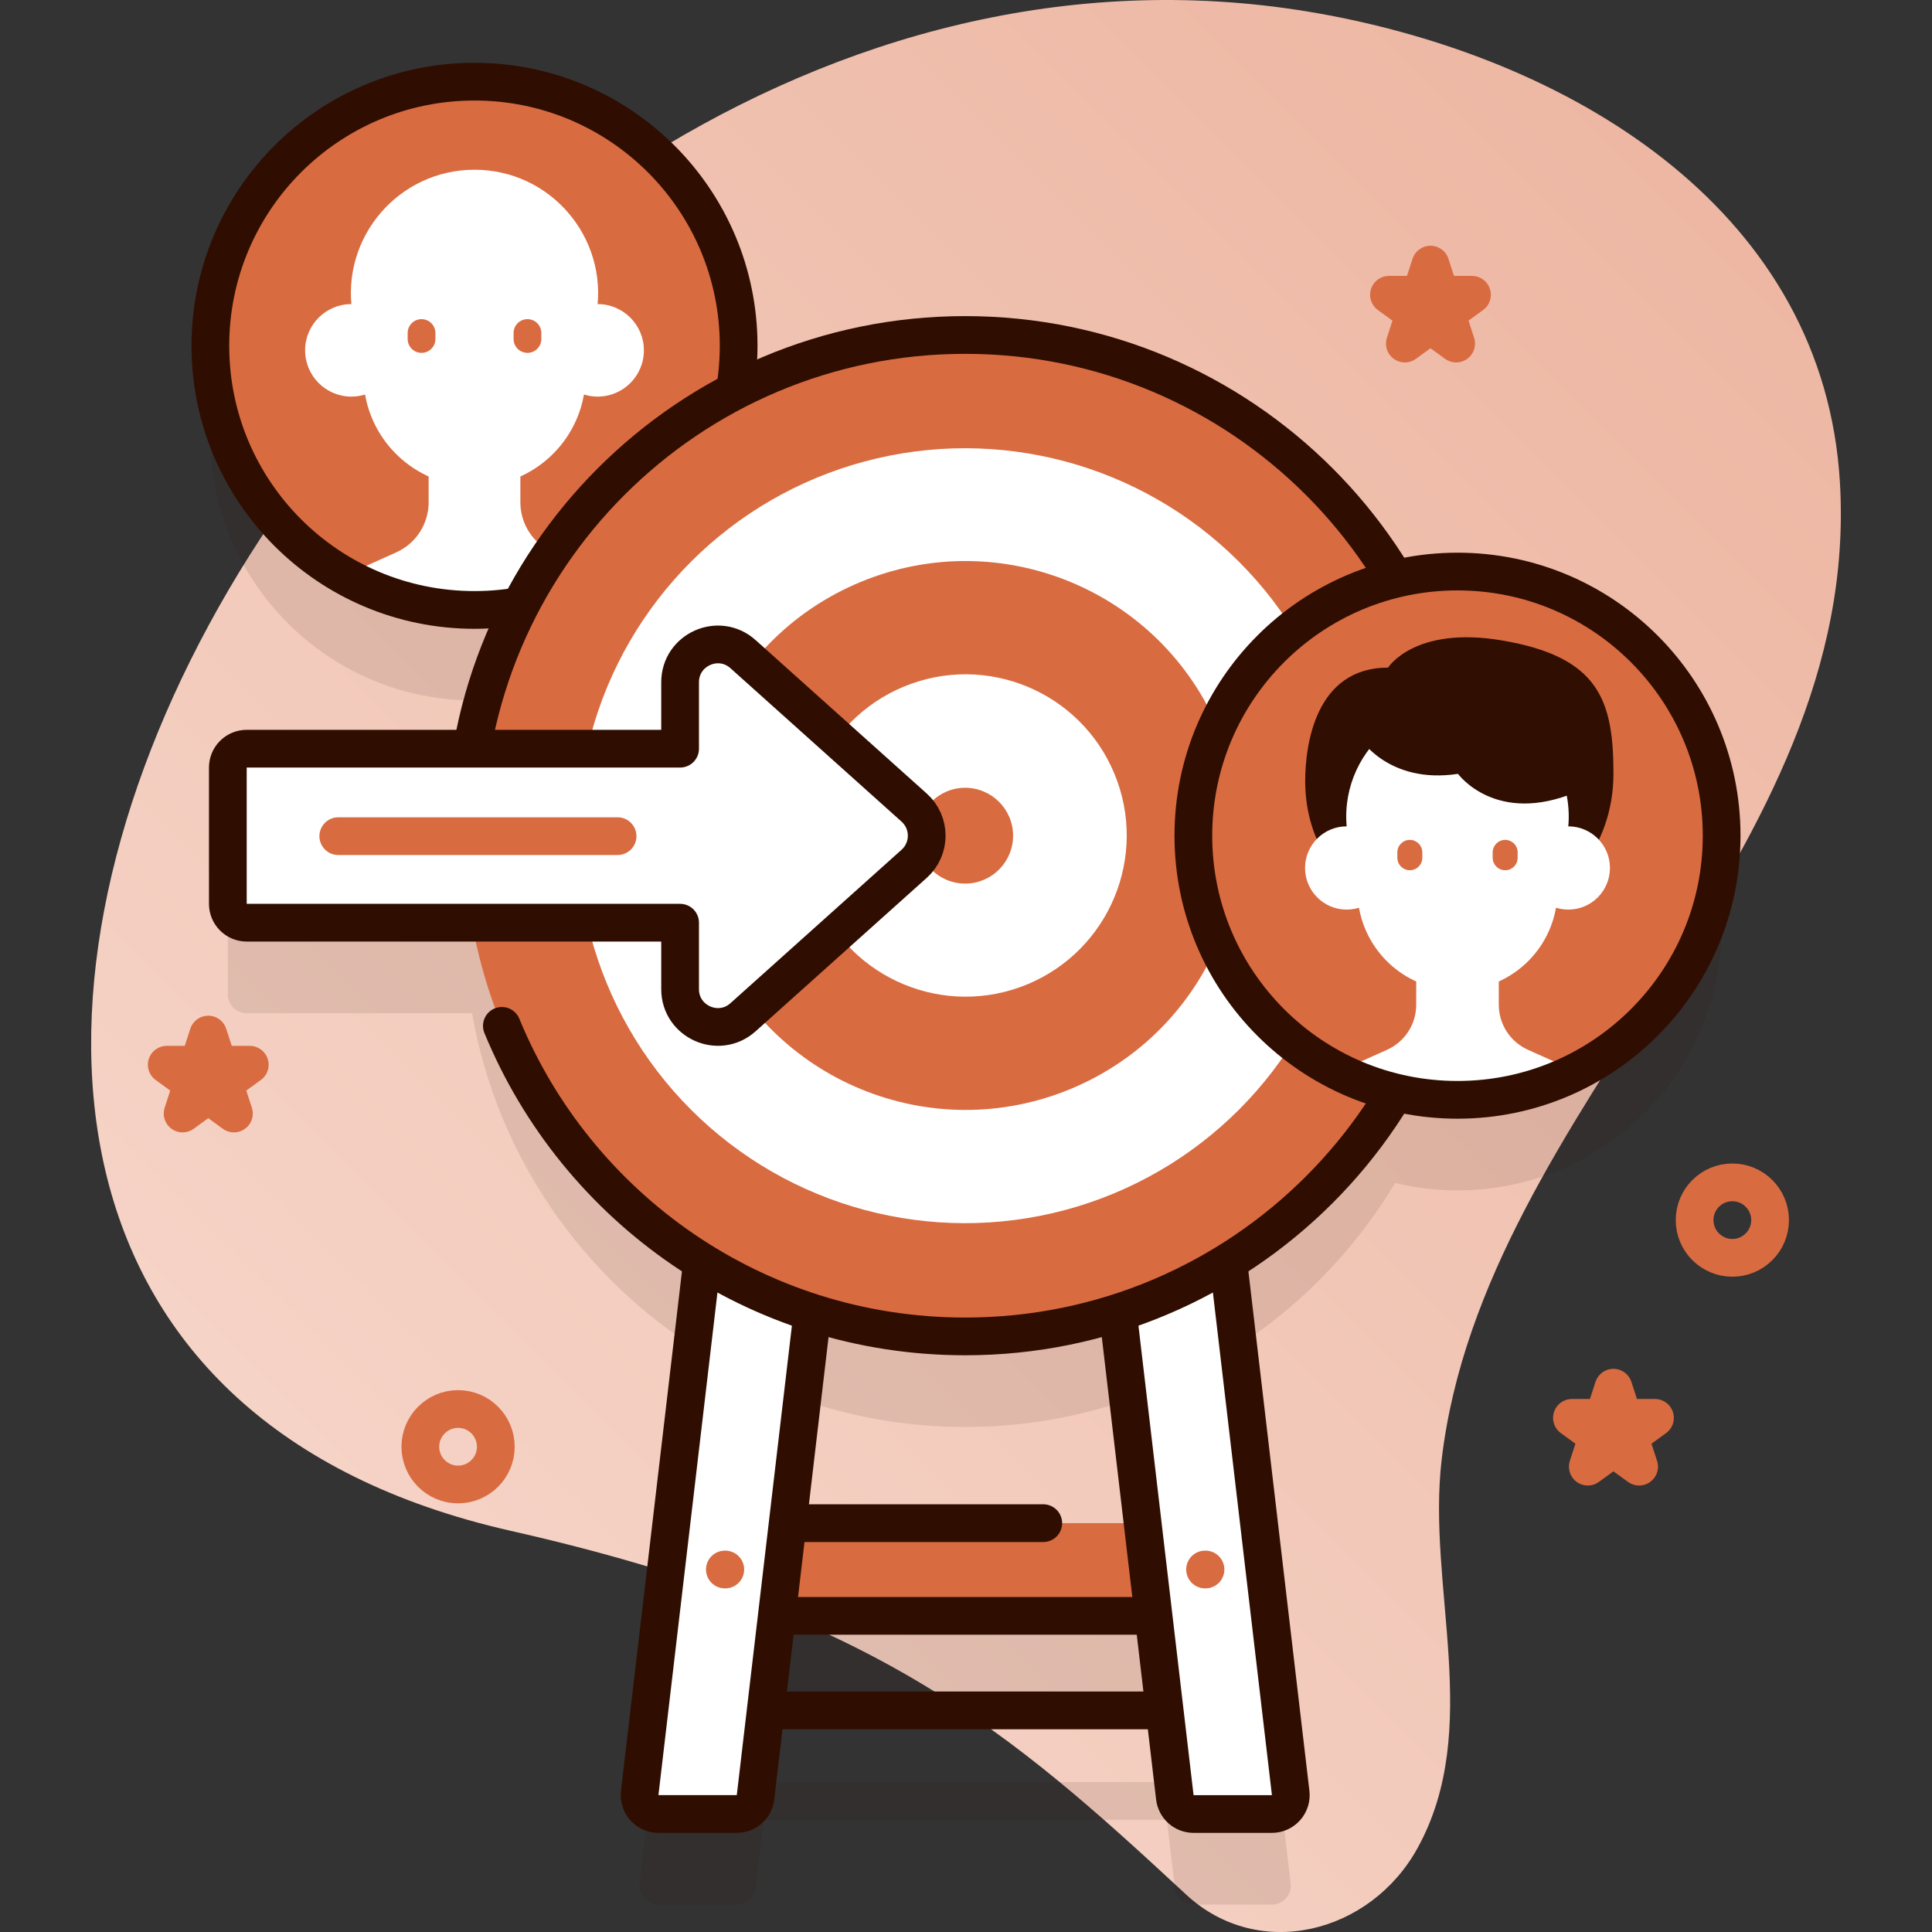 <svg xmlns="http://www.w3.org/2000/svg" xmlns:xlink="http://www.w3.org/1999/xlink" version="1.1" id="Capa_1" x="0px" y="0px" viewBox="0 0 512 512" style="enable-background:new 0 0 512 512;" xml:space="preserve" width="300" height="300" xmlns:svgjs="http://svgjs.dev/svgjs"><rect x="0" y="0" width="512" height="512" fill="#333333" stroke="none"/><g width="100%" height="100%" transform="matrix(1,0,0,1,0,0)"><g>
	<g>
		<linearGradient id="SVGID_1_" gradientUnits="userSpaceOnUse" x1="113.491" y1="421.2" x2="467.444" y2="67.248"><stop stop-opacity="1" stop-color="#f5d3c6" offset="0"/><stop stop-opacity="1" stop-color="#edb7a3" offset="1"/></linearGradient>
		<path style="" d="M487.599,127.86C483.423,56.924,418.806,16.706,352.251,4.068&#10;&#9;&#9;&#9;c-253.3-48.101-466.23,345.168-216.887,401.622c96.95,21.951,132.202,53.033,179.007,96.418&#10;&#9;&#9;&#9;c19.197,17.795,48.816,10.326,61.303-12.369c17.427-31.673,2.372-69.188,6.395-103.052&#10;&#9;&#9;&#9;C393.219,292.831,493.438,227.03,487.599,127.86z" fill="url(#SVGID_1_)" data-original-color="SVGID_1_" stroke="none" stroke-opacity="1"/>
	</g>
	<g>
		<g>
			<path style="opacity: 0.1;" d="M386.253,175.467c-5.693,0-11.221,0.696-16.519,1.979&#10;&#9;&#9;&#9;&#9;c-23.173-38.736-65.53-64.676-113.951-64.676c-22.027,0-42.797,5.373-61.081,14.871c0.674-3.901,1.046-7.906,1.046-12&#10;&#9;&#9;&#9;&#9;c0-38.66-31.34-70-70-70c-38.66,0-70,31.34-70,70c0,38.66,31.34,70,70,70c4.132,0,8.173-0.379,12.109-1.065&#10;&#9;&#9;&#9;&#9;c-6.055,11.703-10.42,24.422-12.77,37.835l-59.707,0c-2.761,0-5,2.239-5,5l0,36.113c0,2.761,2.239,5,5,5l59.717,0&#10;&#9;&#9;&#9;&#9;c6.649,37.935,29.401,70.326,60.96,89.857l-16.529,140.768c-0.349,2.972,1.973,5.583,4.966,5.583h20.761&#10;&#9;&#9;&#9;&#9;c2.536,0,4.67-1.898,4.966-4.417l2.119-18.043h106.887l2.119,18.043c0.296,2.519,2.43,4.417,4.966,4.417h20.761&#10;&#9;&#9;&#9;&#9;c2.993,0,5.315-2.611,4.966-5.583L325.508,358.38c18.092-11.196,33.282-26.625,44.214-44.894&#10;&#9;&#9;&#9;&#9;c5.302,1.284,10.833,1.981,16.53,1.981c38.66,0,70-31.34,70-70C456.253,206.808,424.913,175.467,386.253,175.467z&#10;&#9;&#9;&#9;&#9; M296.262,371.867l6.55,55.784l-94.06,0l6.55-55.783c12.762,4.084,26.362,6.297,40.48,6.297S283.499,375.951,296.262,371.867z&#10;&#9;&#9;&#9;&#9; M203.513,472.272l2.355-20.052h99.829l2.355,20.052H203.513z" fill="#2f0e01" fill-opacity="1" data-original-color="#0000caff" stroke="none" stroke-opacity="1"/>
			<g>
				<circle style="" cx="125.747" cy="91.641" r="70" fill="#d96b41" fill-opacity="1" data-original-color="#6582fdff" stroke="none" stroke-opacity="1"/>
				<path style="" d="M125.747,161.641c12.543,0,24.305-3.315,34.486-9.093l-13.737-6.158&#10;&#9;&#9;&#9;&#9;&#9;c-5.229-2.344-8.594-7.541-8.594-13.271v-21.485h-24.311v21.485c0,5.73-3.365,10.927-8.594,13.271l-13.737,6.158&#10;&#9;&#9;&#9;&#9;&#9;C101.443,158.326,113.204,161.641,125.747,161.641z" fill="#ffffff" fill-opacity="1" data-original-color="#ffffffff" stroke="none" stroke-opacity="1"/>
				
					<circle style="stroke-linecap: round; stroke-linejoin: round; stroke-miterlimit: 10;" cx="125.747" cy="91.641" r="70" fill="none" fill-opacity="1" stroke="#2f0e01" stroke-opacity="1" data-original-stroke-color="#0000caff" stroke-width="10" data-original-stroke-width="10"/>
				<g>
					<g>
						<g>
							<g>
								<path style="" d="M105.372,92.845c0,6.769-5.488,12.257-12.257,12.257c-6.769,0-12.257-5.488-12.257-12.257&#10;&#9;&#9;&#9;&#9;&#9;&#9;&#9;&#9;&#9;c0-6.769,5.488-12.257,12.257-12.257C99.885,80.588,105.372,86.076,105.372,92.845z" fill="#ffffff" fill-opacity="1" data-original-color="#ffffffff" stroke="none" stroke-opacity="1"/>
							</g>
							<g>
								<circle style="" cx="158.38" cy="92.845" r="12.257" fill="#ffffff" fill-opacity="1" data-original-color="#ffffffff" stroke="none" stroke-opacity="1"/>
							</g>
						</g>
						<g>
							<path style="" d="M93.374,82.722l3.264,21.201c2.212,14.367,14.574,24.972,29.11,24.972h0&#10;&#9;&#9;&#9;&#9;&#9;&#9;&#9;&#9;c14.536,0,26.899-10.605,29.11-24.972l3.264-21.201c3.055-19.843-12.298-37.739-32.374-37.739h0&#10;&#9;&#9;&#9;&#9;&#9;&#9;&#9;&#9;C105.671,44.984,90.319,62.88,93.374,82.722z" fill="#ffffff" fill-opacity="1" data-original-color="#ffffffff" stroke="none" stroke-opacity="1"/>
						</g>
						<g>
							<g>
								<path style="" d="M139.783,93.515c-2.031,0-3.678-1.646-3.678-3.678v-1.581c0-2.031,1.647-3.678,3.678-3.678&#10;&#9;&#9;&#9;&#9;&#9;&#9;&#9;&#9;&#9;c2.031,0,3.678,1.646,3.678,3.678v1.581C143.461,91.869,141.814,93.515,139.783,93.515z" fill="#d96b41" fill-opacity="1" data-original-color="#6582fdff" stroke="none" stroke-opacity="1"/>
							</g>
							<g>
								<path style="" d="M111.712,93.515c-2.031,0-3.678-1.646-3.678-3.678v-1.581c0-2.031,1.647-3.678,3.678-3.678&#10;&#9;&#9;&#9;&#9;&#9;&#9;&#9;&#9;&#9;s3.678,1.646,3.678,3.678v1.581C115.389,91.869,113.743,93.515,111.712,93.515z" fill="#d96b41" fill-opacity="1" data-original-color="#6582fdff" stroke="none" stroke-opacity="1"/>
							</g>
						</g>
					</g>
				</g>
			</g>
			<g>
				<g>
					<g>
						<rect x="197.592" y="403.651" style="" width="116.381" height="24.569" fill="#d96b41" fill-opacity="1" data-original-color="#6582fdff" stroke="none" stroke-opacity="1"/>
						
							<polyline style="stroke-linecap: round; stroke-linejoin: round; stroke-miterlimit: 10;" points="&#10;&#9;&#9;&#9;&#9;&#9;&#9;&#9;276.479,403.651 197.592,403.651 197.592,428.22 319.469,428.22 &#9;&#9;&#9;&#9;&#9;&#9;" fill="none" fill-opacity="1" stroke="#2f0e01" stroke-opacity="1" data-original-stroke-color="#0000caff" stroke-width="10" data-original-stroke-width="10"/>
					</g>
					<g>
						<g>
							<path style="" d="M200.22,476.314l19.481-165.908h-30.83l-19.344,164.741c-0.349,2.972,1.973,5.583,4.966,5.583&#10;&#9;&#9;&#9;&#9;&#9;&#9;&#9;&#9;h20.761C197.79,480.731,199.924,478.833,200.22,476.314z" fill="#ffffff" fill-opacity="1" data-original-color="#ffffffff" stroke="none" stroke-opacity="1"/>
							
								<path style="stroke-linecap: round; stroke-linejoin: round; stroke-miterlimit: 10;" d="&#10;&#9;&#9;&#9;&#9;&#9;&#9;&#9;&#9;M200.22,476.314l19.481-165.908h-30.83l-19.344,164.741c-0.349,2.972,1.973,5.583,4.966,5.583h20.761&#10;&#9;&#9;&#9;&#9;&#9;&#9;&#9;&#9;C197.79,480.731,199.924,478.833,200.22,476.314z" fill="none" fill-opacity="1" stroke="#2f0e01" stroke-opacity="1" data-original-stroke-color="#0000caff" stroke-width="10" data-original-stroke-width="10"/>
						</g>
						<g>
							<path style="" d="M342.038,475.148l-19.344-164.741h-30.83l19.481,165.908c0.296,2.519,2.43,4.417,4.966,4.417&#10;&#9;&#9;&#9;&#9;&#9;&#9;&#9;&#9;h20.761C340.064,480.731,342.387,478.12,342.038,475.148z" fill="#ffffff" fill-opacity="1" data-original-color="#ffffffff" stroke="none" stroke-opacity="1"/>
							
								<path style="stroke-linecap: round; stroke-linejoin: round; stroke-miterlimit: 10;" d="&#10;&#9;&#9;&#9;&#9;&#9;&#9;&#9;&#9;M342.038,475.148l-19.344-164.741h-30.83l19.481,165.908c0.296,2.519,2.43,4.417,4.966,4.417h20.761&#10;&#9;&#9;&#9;&#9;&#9;&#9;&#9;&#9;C340.064,480.731,342.387,478.12,342.038,475.148z" fill="none" fill-opacity="1" stroke="#2f0e01" stroke-opacity="1" data-original-stroke-color="#0000caff" stroke-width="10" data-original-stroke-width="10"/>
						</g>
					</g>
				</g>
				<g>
					<circle style="" cx="255.782" cy="221.467" r="132.697" fill="#d96b41" fill-opacity="1" data-original-color="#6582fdff" stroke="none" stroke-opacity="1"/>
					
						<ellipse transform="matrix(0.707 -0.707 0.707 0.707 -81.684 245.732)" style="" cx="255.782" cy="221.467" rx="102.697" ry="102.697" fill="#ffffff" fill-opacity="1" data-original-color="#ffffffff" stroke="none" stroke-opacity="1"/>
					
						<ellipse transform="matrix(0.924 -0.383 0.383 0.924 -65.282 114.742)" style="" cx="255.782" cy="221.467" rx="72.697" ry="72.697" fill="#d96b41" fill-opacity="1" data-original-color="#6582fdff" stroke="none" stroke-opacity="1"/>
					
						<ellipse transform="matrix(0.924 -0.383 0.383 0.924 -65.282 114.742)" style="" cx="255.782" cy="221.467" rx="42.697" ry="42.697" fill="#ffffff" fill-opacity="1" data-original-color="#ffffffff" stroke="none" stroke-opacity="1"/>
					<path style="" d="M255.782,234.164c-7.001,0-12.697-5.696-12.697-12.697s5.696-12.697,12.697-12.697&#10;&#9;&#9;&#9;&#9;&#9;&#9;s12.697,5.696,12.697,12.697S262.783,234.164,255.782,234.164z" fill="#d96b41" fill-opacity="1" data-original-color="#6582fdff" stroke="none" stroke-opacity="1"/>
					<path style="stroke-linecap: round; stroke-linejoin: round; stroke-miterlimit: 10;" d="&#10;&#9;&#9;&#9;&#9;&#9;&#9;M133,271.863c19.843,48.292,67.337,82.301,122.782,82.301c73.286,0,132.697-59.41,132.697-132.697&#10;&#9;&#9;&#9;&#9;&#9;&#9;S329.069,88.771,255.782,88.771s-132.697,59.41-132.697,132.697" fill="none" fill-opacity="1" stroke="#2f0e01" stroke-opacity="1" data-original-stroke-color="#0000caff" stroke-width="10" data-original-stroke-width="10"/>
				</g>
				
					<line style="stroke-linecap: round; stroke-linejoin: round; stroke-miterlimit: 10;" x1="203.486" y1="453.272" x2="308.079" y2="453.272" fill="none" fill-opacity="1" stroke="#2f0e01" stroke-opacity="1" data-original-stroke-color="#0000caff" stroke-width="10" data-original-stroke-width="10"/>
				<g>
					
						<line style="stroke-linecap: round; stroke-linejoin: round; stroke-miterlimit: 10;" x1="319.469" y1="415.935" x2="319.354" y2="415.935" fill="none" fill-opacity="1" stroke="#d96b41" stroke-opacity="1" data-original-stroke-color="#6582fdff" stroke-width="10" data-original-stroke-width="10"/>
					
						<line style="stroke-linecap: round; stroke-linejoin: round; stroke-miterlimit: 10;" x1="192.211" y1="415.935" x2="192.095" y2="415.935" fill="none" fill-opacity="1" stroke="#d96b41" stroke-opacity="1" data-original-stroke-color="#6582fdff" stroke-width="10" data-original-stroke-width="10"/>
				</g>
				<g>
					<path style="" d="M196.91,269.58l45.354-40.667c4.432-3.974,4.432-10.916,0-14.89l-45.354-40.667&#10;&#9;&#9;&#9;&#9;&#9;&#9;c-6.439-5.774-16.676-1.204-16.676,7.445l0,17.611l-114.855,0c-2.761,0-5,2.239-5,5l0,36.113c0,2.761,2.239,5,5,5l114.855,0&#10;&#9;&#9;&#9;&#9;&#9;&#9;l0,17.611C180.234,270.784,190.471,275.354,196.91,269.58z" fill="#ffffff" fill-opacity="1" data-original-color="#ffffffff" stroke="none" stroke-opacity="1"/>
					<g>
						
							<line style="stroke-linecap: round; stroke-linejoin: round; stroke-miterlimit: 10;" x1="163.665" y1="221.59" x2="89.646" y2="221.59" fill="none" fill-opacity="1" stroke="#d96b41" stroke-opacity="1" data-original-stroke-color="#6582fdff" stroke-width="10" data-original-stroke-width="10"/>
					</g>
					<path style="stroke-linecap: round; stroke-linejoin: round; stroke-miterlimit: 10;" d="&#10;&#9;&#9;&#9;&#9;&#9;&#9;M196.91,269.58l45.354-40.667c4.432-3.974,4.432-10.916,0-14.89l-45.354-40.667c-6.439-5.774-16.676-1.204-16.676,7.445&#10;&#9;&#9;&#9;&#9;&#9;&#9;l0,17.611l-114.855,0c-2.761,0-5,2.239-5,5l0,36.113c0,2.761,2.239,5,5,5l114.855,0l0,17.611&#10;&#9;&#9;&#9;&#9;&#9;&#9;C180.234,270.784,190.471,275.354,196.91,269.58z" fill="none" fill-opacity="1" stroke="#2f0e01" stroke-opacity="1" data-original-stroke-color="#0000caff" stroke-width="10" data-original-stroke-width="10"/>
				</g>
			</g>
			<g>
				<g>
					<circle style="" cx="386.253" cy="221.467" r="70" fill="#d96b41" fill-opacity="1" data-original-color="#6582fdff" stroke="none" stroke-opacity="1"/>
					<path style="" d="M386.253,291.467c11.34,0,22.041-2.714,31.515-7.501l-12.841-5.756&#10;&#9;&#9;&#9;&#9;&#9;&#9;c-4.706-2.11-7.735-6.786-7.735-11.944V246.93h-21.879v19.336c0,5.157-3.029,9.834-7.735,11.944l-12.841,5.756&#10;&#9;&#9;&#9;&#9;&#9;&#9;C364.212,288.754,374.912,291.467,386.253,291.467z" fill="#ffffff" fill-opacity="1" data-original-color="#ffffffff" stroke="none" stroke-opacity="1"/>
					
						<circle style="stroke-linecap: round; stroke-linejoin: round; stroke-miterlimit: 10;" cx="386.253" cy="221.467" r="70" fill="none" fill-opacity="1" stroke="#2f0e01" stroke-opacity="1" data-original-stroke-color="#0000caff" stroke-width="10" data-original-stroke-width="10"/>
					<g>
						<g>
							<g>
								<g>
									<g>
										<g>
											<path style="" d="M398.027,169.72c-23.202-3.925-30.173,7.205-30.173,7.205&#10;&#9;&#9;&#9;&#9;&#9;&#9;&#9;&#9;&#9;&#9;&#9;&#9;c-19.38,0-21.963,20.734-21.963,30.116c0,16.633,9.833,30.116,21.963,30.116c4.27,0,8.252-1.676,11.624-4.567&#10;&#9;&#9;&#9;&#9;&#9;&#9;&#9;&#9;&#9;&#9;&#9;&#9;c5.072,4.899,11.522,7.837,18.549,7.837c16.323,0,29.555-15.829,29.555-35.354S423.741,174.07,398.027,169.72z" fill="#300e01" fill-opacity="1" data-original-color="#0000cbff" stroke="none" stroke-opacity="1"/>
										</g>
									</g>
									<g>
										<g>
											<g>
												<circle style="" cx="415.622" cy="230.02" r="11.031" fill="#ffffff" fill-opacity="1" data-original-color="#ffffffff" stroke="none" stroke-opacity="1"/>
											</g>
											<g>
												<circle style="" cx="356.884" cy="230.02" r="11.031" fill="#ffffff" fill-opacity="1" data-original-color="#ffffffff" stroke="none" stroke-opacity="1"/>
											</g>
										</g>
										<g>
											<path style="" d="M367.153,193.965c-7.464,6.364-11.668,16.345-10.037,26.944l2.937,19.08&#10;&#9;&#9;&#9;&#9;&#9;&#9;&#9;&#9;&#9;&#9;&#9;&#9;c1.99,12.93,13.117,22.475,26.199,22.475h0c13.083,0,24.209-9.544,26.199-22.475l2.937-19.08&#10;&#9;&#9;&#9;&#9;&#9;&#9;&#9;&#9;&#9;&#9;&#9;&#9;c0.539-3.503,0.433-6.936-0.21-10.196C399.203,205.039,383.194,199.454,367.153,193.965z" fill="#ffffff" fill-opacity="1" data-original-color="#ffffffff" stroke="none" stroke-opacity="1"/>
										</g>
										<g>
											<g>
												<path style="" d="M373.62,230.623c-1.828,0-3.31-1.482-3.31-3.31v-1.423c0-1.828,1.482-3.31,3.31-3.31&#10;&#9;&#9;&#9;&#9;&#9;&#9;&#9;&#9;&#9;&#9;&#9;&#9;&#9;s3.31,1.482,3.31,3.31v1.423C376.93,229.142,375.448,230.623,373.62,230.623z" fill="#d96b41" fill-opacity="1" data-original-color="#6582fdff" stroke="none" stroke-opacity="1"/>
											</g>
											<g>
												<path style="" d="M398.885,230.623c-1.828,0-3.31-1.482-3.31-3.31v-1.423c0-1.828,1.482-3.31,3.31-3.31&#10;&#9;&#9;&#9;&#9;&#9;&#9;&#9;&#9;&#9;&#9;&#9;&#9;&#9;s3.31,1.482,3.31,3.31v1.423C402.194,229.142,400.712,230.623,398.885,230.623z" fill="#d96b41" fill-opacity="1" data-original-color="#6582fdff" stroke="none" stroke-opacity="1"/>
											</g>
										</g>
									</g>
									<g>
										<g>
											<path style="" d="M360.433,195.635c0,0,7.528,12.255,25.954,9.443c0,0,9.945,13.769,31.247,4.857&#10;&#9;&#9;&#9;&#9;&#9;&#9;&#9;&#9;&#9;&#9;&#9;&#9;c0,0,0.197-26.943-34.912-26.943C363.589,182.993,360.433,195.635,360.433,195.635z" fill="#300e01" fill-opacity="1" data-original-color="#0000cbff" stroke="none" stroke-opacity="1"/>
										</g>
									</g>
								</g>
							</g>
						</g>
						<g>
							
								<path style="stroke-linecap: round; stroke-linejoin: round; stroke-miterlimit: 10;" d="&#10;&#9;&#9;&#9;&#9;&#9;&#9;&#9;&#9;M429.766,242.815" fill="none" fill-opacity="1" stroke="#ffffff" stroke-opacity="1" data-original-stroke-color="#ffffffff" stroke-width="10" data-original-stroke-width="10"/>
						</g>
					</g>
				</g>
			</g>
		</g>
		
			<polygon style="stroke-linecap: round; stroke-linejoin: round; stroke-miterlimit: 10;" points="&#10;&#9;&#9;&#9;427.582,367.754 430.179,375.746 438.582,375.746 431.784,380.685 434.38,388.677 427.582,383.738 420.784,388.677 &#10;&#9;&#9;&#9;423.38,380.685 416.582,375.746 424.985,375.746 &#9;&#9;" fill="none" fill-opacity="1" stroke="#d96b41" stroke-opacity="1" data-original-stroke-color="#6582fdff" stroke-width="10" data-original-stroke-width="10"/>
		
			<polygon style="stroke-linecap: round; stroke-linejoin: round; stroke-miterlimit: 10;" points="&#10;&#9;&#9;&#9;55.19,274.172 57.787,282.164 66.19,282.164 59.392,287.103 61.989,295.095 55.19,290.156 48.392,295.095 50.989,287.103 &#10;&#9;&#9;&#9;44.19,282.164 52.593,282.164 &#9;&#9;" fill="none" fill-opacity="1" stroke="#d96b41" stroke-opacity="1" data-original-stroke-color="#6582fdff" stroke-width="10" data-original-stroke-width="10"/>
		
			<polygon style="stroke-linecap: round; stroke-linejoin: round; stroke-miterlimit: 10;" points="&#10;&#9;&#9;&#9;379.097,70.126 381.694,78.118 390.097,78.118 383.299,83.058 385.896,91.05 379.097,86.11 372.299,91.05 374.896,83.058 &#10;&#9;&#9;&#9;368.097,78.118 376.501,78.118 &#9;&#9;" fill="none" fill-opacity="1" stroke="#d96b41" stroke-opacity="1" data-original-stroke-color="#6582fdff" stroke-width="10" data-original-stroke-width="10"/>
		
			<circle style="stroke-linecap: round; stroke-linejoin: round; stroke-miterlimit: 10;" cx="121.395" cy="383.402" r="10" fill="none" fill-opacity="1" stroke="#d96b41" stroke-opacity="1" data-original-stroke-color="#6582fdff" stroke-width="10" data-original-stroke-width="10"/>
		
			<circle style="stroke-linecap: round; stroke-linejoin: round; stroke-miterlimit: 10;" cx="459.089" cy="323.339" r="10" fill="none" fill-opacity="1" stroke="#d96b41" stroke-opacity="1" data-original-stroke-color="#6582fdff" stroke-width="10" data-original-stroke-width="10"/>
	</g>
</g></g></svg>